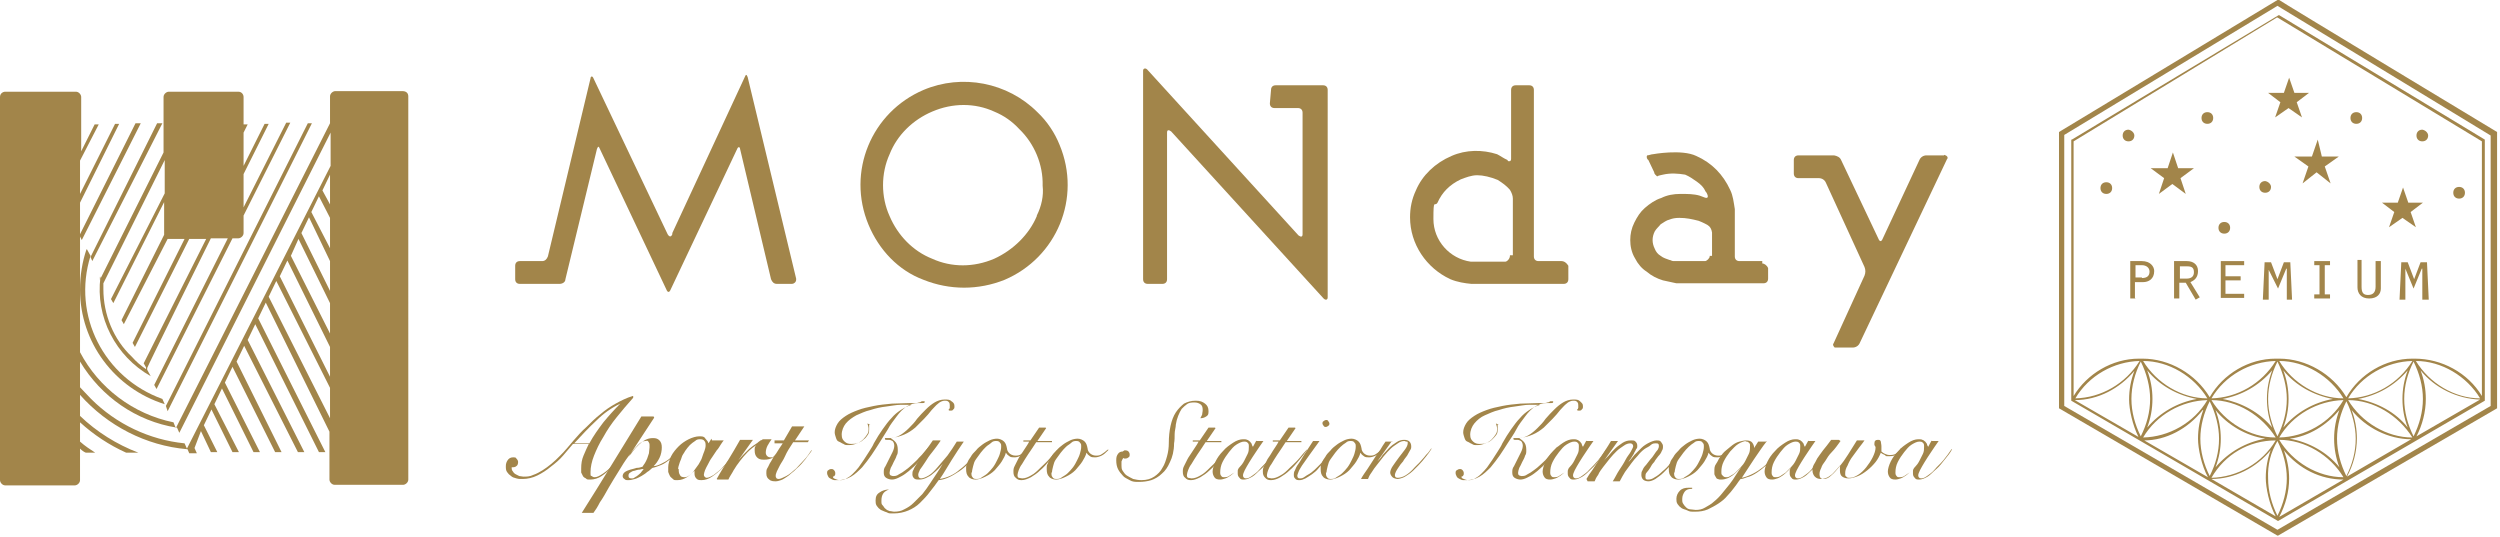 <?xml version="1.0" encoding="UTF-8"?>
<svg xmlns="http://www.w3.org/2000/svg" version="1.1" viewBox="0 0 428 92">
  <defs>
    <style>
      .cls-1 {
        isolation: isolate;
      }

      .cls-2 {
        fill-rule: evenodd;
      }

      .cls-2, .cls-3 {
        fill: #a2854a;
      }
    </style>
  </defs>
  <!-- Generator: Adobe Illustrator 28.7.1, SVG Export Plug-In . SVG Version: 1.2.0 Build 142)  -->
  <g>
    <g id="_レイヤー_1" data-name="レイヤー_1">
      <g id="_レイヤー_2">
        <g>
          <g>
            <path class="cls-2" d="M115.1,40.1c-.2.5-.5.5-.8,0l-12.7-26.7c-.2-.5-.5-.3-.5,0l-7.3,30.5c-.2.5-.5.8-1,.8h-3.8c-.5,0-.8.3-.8.8h0v2.3c0,.5.3.8.8.8h6.8c.5,0,1-.3,1-.8l5.4-22.3c.2-.5.3-.5.5,0l11.4,24.1c.2.5.5.5.7,0l11.4-24.1c.2-.5.5-.3.5,0l5.3,22.3c.2.5.5.8,1,.8h2.6c.3,0,.7-.3.7-.7h0v-.2l-8.3-34.5c-.2-.5-.3-.5-.5,0l-12.4,26.7v.2Z"/>
            <path class="cls-2" d="M217.4,17.7c0,.5.3.8.8.8h4c.5,0,.8.3.8.8h0v20.8c0,.5-.3.5-.7.2l-25.9-28.4c-.3-.3-.7-.2-.7.2v35.7c0,.5.3.8.8.8h2.5c.5,0,.8-.3.8-.8v-25.1c0-.5.3-.5.7-.2l26.1,28.6c.3.3.7.3.7-.2V15.4c0-.5-.3-.8-.8-.8h-8.1c-.5,0-.8.3-.8.8l-.2,2.3h0Z"/>
            <g>
              <path class="cls-2" d="M177.6,19.2h0c-5.1-5.1-12.9-6.6-19.5-3.8-8.9,3.8-13.2,14-9.4,23.1,1.8,4.3,5.1,7.8,9.4,9.4,4.5,1.8,9.4,1.8,13.9,0,8.9-3.8,13.2-14,9.4-23.1-.8-2-2.1-4-3.8-5.6h0ZM177.5,37h0c-1.3,3.1-4,5.8-7.3,7.3-3.5,1.5-7.3,1.5-10.6,0-3.3-1.3-5.9-4-7.3-7.3-1.5-3.3-1.5-7.3,0-10.6,1.3-3.3,4-5.9,7.3-7.3,3.5-1.5,7.3-1.5,10.6,0,1.7.7,3.1,1.7,4.3,3,2.6,2.5,4.1,6.1,4,9.7.2,1.7-.2,3.5-1,5.1h0Z"/>
              <path class="cls-2" d="M267.4,44.7h-4c-.5,0-.8-.3-.8-.8h0V15.4h0c0-.5-.3-.8-.8-.8h-2.3c-.5,0-.8.3-.8.8v11.7c0,.2,0,.5-.3.5h0c-.2,0-.3,0-.3-.2-.7-.3-1.2-.7-1.8-1-2.5-.8-5.3-.8-7.8.3-2.8,1.2-5,3.3-6.1,5.9-.7,1.5-1,3-1,4.6,0,4.6,2.8,8.7,6.9,10.6,1.2.5,2.5.7,3.6.8h15.8c.5,0,.8-.3.8-.8h0v-2.3c-.3-.5-.7-.8-1.2-.8h0ZM258.5,43.8h0c0,.5-.5,1-.8,1h-5.9c-3.6-.5-6.4-3.6-6.4-7.3s.2-2,.7-2.8c.8-1.8,2.1-3.1,4-4,.8-.3,1.8-.7,2.8-.7s2.3.3,3.5.8c.8.5,1.5,1,2.1,1.7.3.5.5,1,.5,1.5v9.7h-.5Z"/>
              <path class="cls-2" d="M301.6,44.7h-3.8c-.5,0-.8-.3-.8-.8h0v-6.4h0v-1.7c-.2-1.2-.3-2.3-.8-3.3-1.2-2.6-3.1-4.6-5.8-5.8-2.5-1.2-7.4-.3-7.4-.3-.3,0-.7.2-1,.2-.2.3,0,.7.2.8l1,2.1c0,.3.3.5.5.7.3-.2.7-.2,1-.3,1.3-.3,2.6-.2,3.8,0,.7.3,1.3.7,2,1.2s1.2,1,1.5,1.7c.2.2.2.3.3.5.2.5,0,.7-.5.5l-.8-.3c-1-.3-2.1-.3-3.3-.3s-2.3.2-3.3.7c-1,.3-2,1-2.8,1.7s-1.3,1.5-1.8,2.5-.7,2-.7,3,.2,2.1.8,3.1c.5,1,1.2,1.8,2,2.3.8.7,1.8,1.2,2.8,1.5.8.2,1.5.3,2.3.5h14.9c.5,0,.8-.3.8-.8v-1.8c-.2-.5-.7-.8-1-.8v-.4ZM292.7,43.9h0c0,.3-.5.8-.8.8h-5.4c-.3,0-.5-.2-.7-.2-.5-.2-1-.3-1.5-.7-.5-.3-.8-.7-1-1.2-.5-1-.5-2,0-3,.3-.5.7-.8,1-1.2.5-.3,1-.7,1.5-.8.5-.2,1-.3,1.7-.3,1.2,0,2.1.2,3.3.5.8.3,1.5.7,1.5.7.5.3.7.7.8,1.3v4h-.4Z"/>
            </g>
            <path class="cls-2" d="M329.8,26.6c-.5,0-1,.3-1.2.8l-6.3,13.5c-.2.5-.5.5-.7,0l-6.4-13.5c-.2-.5-.7-.7-1.2-.8h-6.1c-.5,0-.8.3-.8.8h0v2.3c0,.5.3.8.8.8h3.5c.5,0,1,.3,1.2.8l6.6,14.4c.2.5.2,1,0,1.5l-5.3,11.6c-.2.2,0,.5.2.7h3.1c.5,0,1-.3,1.2-.8l14.9-31.4c.2-.2.2-.5-.2-.7h0c-.2,0-.2-.2-.3,0h-3Z"/>
          </g>
          <g>
            <path class="cls-2" d="M69.1,15.6h-11.7c-.4,0-.9.4-.9.9v4.6l-26.4,52.2h0c0,0-.4-1-.4-1-6.9-1.4-12.8-5.9-16-12v-25.6l6.7-13.5h-.7l-6,12v-5.7l3.2-6.2h-.7l-2.3,4.6v-9.3c0-.4-.4-.9-.9-.9H.9c-.4,0-.9.3-.9.9v65.6c0,.4.4.9.9.9h11.9c.4,0,.9-.4.9-.9v-5.4c.3.3.7.6,1,.7h1.6c-.9-.6-1.7-1.1-2.6-1.9v-3.3c2.3,2.1,5,3.9,7.9,5.2h2.1c-3.7-1.4-7.2-3.6-10-6.3v-3.6c4.7,5.3,11.3,8.7,18.3,9.3h.1c0,0,.3.7.3.7h1.3l-.4-.9h0c0,0,1.1-2.9,1.1-2.9h0c0,0,1.7,3.6,1.7,3.6h1.1l-2.3-4.6h0c0,0,1.3-2.7,1.3-2.7h0c0,0,3.6,7.3,3.6,7.3h1.1l-4.2-8.2h0c0,0,1.3-2.7,1.3-2.7h0c0,0,5.4,10.9,5.4,10.9h1.1l-6-11.9h0c0,0,1.3-2.7,1.3-2.7h0c0,0,7.3,14.6,7.3,14.6h1.1l-7.7-15.5h0c0,0,1.3-2.7,1.3-2.7h0c0,0,9.2,18.2,9.2,18.2h1.1l-9.7-19.2h0c0,0,1.3-2.7,1.3-2.7h0c0,0,10.9,21.9,10.9,21.9h1.1l-11.5-22.9h0c0,0,1.3-2.7,1.3-2.7h0c0,0,10.9,22.1,10.9,22.1v8.2c0,.4.4.9.9.9h11.7c.4,0,.9-.4.9-.9V16.5c0-.6-.4-.9-1-.9h.2ZM32,76.8h0c0,0-.4-.9-.4-.9-6-.6-11.7-3.3-16-7.6-.7-.7-1.3-1.4-1.9-2v-4.4c3.6,6,9.6,10.2,16.5,11.3h.1c0,0,.4.9.4.9l25.9-51.4v5.7s-24.6,48.4-24.6,48.4ZM56.5,37.3v5.2l-3.2-6.2h0c0,0,1.3-2.7,1.3-2.7h0c0,0,1.9,3.7,1.9,3.7ZM56.5,51.9v5.2l-6.7-13.3h0c0,0,1.3-2.9,1.3-2.9h0c0,0,5.4,11,5.4,11ZM56.5,44.6v5.2l-4.9-9.9h0c0,0,1.3-2.7,1.3-2.7h0c0,0,3.6,7.5,3.6,7.5h0ZM56.5,59.3v5.2l-8.6-17.2h0c0,0,1.3-2.7,1.3-2.7h0c0,0,7.3,14.8,7.3,14.8h0ZM56.5,71.6l-10.5-20.8h0c0,0,1.3-2.7,1.3-2.7h0c0,0,9.2,18.3,9.2,18.3v5.2ZM56.5,35l-1.3-2.4h0c0,0,1.3-2.7,1.3-2.7v5.2h0Z"/>
            <path class="cls-2" d="M15.3,43.7h.1c0,0-.1,0-.1,0,0,0,0,0,0,0Z"/>
            <path class="cls-2" d="M14.8,42.7c-.7,2.1-1.1,4.4-1.1,6.9,0,9,5.9,16.9,14.5,19.6l-.4-.9c-10-3.6-15.5-14.3-12.3-24.5h0l-.6-1.1h-.1Z"/>
            <polygon class="cls-2" points="15.3 43.8 15.5 44 15.8 44.7 27.8 21.1 26.9 21.1 15.5 44 15.3 43.8"/>
            <polygon class="cls-2" points="14 41.1 24.1 21.1 23.2 21.1 13.6 40.3 14 41.1"/>
            <polygon class="cls-2" points="28.7 70.4 53.4 21.1 52.7 21.1 28.4 69.5 28.7 70.4"/>
            <path class="cls-2" d="M17.2,47.4c-.9,6.9,2.6,13.6,8.6,17l-.6-1.1v-.3c-.1,0,10.9-22.2,10.9-22.2h2.9l-12.6,25.1.4.7,13-25.8h1c.4,0,.9-.4.9-.9v-3l8-15.9h-.7l-7.3,14.5v-5.7l4.3-8.6h-.7l-3.6,7.2v-5.7l.7-1.4h-.7v-4.7c0-.4-.3-.9-.9-.9h-11.9c-.4,0-.9.4-.9.9v9.5l-10.9,21.8v-.5ZM28.2,27.4v5.7l-9.2,18.1.4.7,8.7-17.3v5.6l-7.3,14.6.4.7,7.5-14.6h2.9l-8.9,17.8.4.7,9.3-18.5h2.9l-10.7,21.3.4.7v.3c-.9-.6-1.7-1.3-2.4-2.1-3.2-3-4.9-7.3-4.9-11.6v-1h0c0,0,10.5-21.1,10.5-21.1Z"/>
          </g>
          <g>
            <path class="cls-3" d="M372.7,28.8h2.9l-2.3,1.7.9,2.7h0l-2.3-1.7-2.3,1.7h0l.9-2.7-2.3-1.7h2.9l.9-2.7h0l.9,2.7h-.2Z"/>
            <path class="cls-3" d="M397.4,26.8h3l-2.4,1.7,1,2.9h0l-2.4-1.9-2.4,1.9h0l1-2.9-2.4-1.7h3l1-2.9h0l.7,2.9h-.1Z"/>
            <path class="cls-3" d="M392.6,15.9h2.7l-2.1,1.6.9,2.6h0l-2.3-1.6-2.3,1.6h0l.9-2.6-2.1-1.6h2.7l.9-2.6h0l.9,2.6h-.2Z"/>
            <path class="cls-3" d="M412.1,34.7h2.7l-2.1,1.6.9,2.6h0l-2.3-1.6-2.3,1.6h0l.9-2.6-2.1-1.6h2.7l.9-2.6h0l.9,2.6h-.2Z"/>
            <path class="cls-3" d="M389.9,91.7l-37.4-21.8V22.6L389.9,0h.3c0,.1,37.3,22.6,37.3,22.6v47.3l-37.5,21.8h0ZM353.4,69.5l36.5,21.2,36.5-21.2V23.2L389.9,1l-36.5,22.1v46.4Z"/>
            <path class="cls-3" d="M390.1,2.6h0l-35.4,21.3h-.1v44.7l35.4,20.6,35.4-20.6V23.9l-35.2-21.3h0ZM389.9,3l35,21.2v43.6c-2.4-4-6.9-6.4-11.5-6.4h-.4c-4.6,0-9,2.6-11.3,6.6h0c-2.4-4-6.9-6.6-11.5-6.6h-.6c-4.6,0-9,2.6-11.3,6.6h0c-2.4-4-6.9-6.6-11.5-6.6h-.6c-4.6,0-8.9,2.6-11.2,6.4V24.2l34.8-21.2h.1ZM413,74.9c-4.4,0-8.7-2.6-11-6.4,4.4,0,8.6,2.6,11,6.4ZM403.7,68.3c3.3-.6,6.3-2.3,8.5-4.9-.6,1.6-.9,3.2-.9,4.9s.3,3.3.9,4.9c-2-2.6-5.2-4.3-8.5-4.9ZM411.6,68.3c0-2.3.6-4.4,1.6-6.4,1,2,1.6,4.2,1.6,6.4s-.6,4.4-1.6,6.4c-1-2-1.6-4.2-1.6-6.4ZM402,68.2c2.3-3.9,6.6-6.3,11-6.4-2.4,3.9-6.6,6.3-11,6.4ZM403.3,75.1c0,2.3-.6,4.4-1.6,6.4-1-2-1.6-4.2-1.6-6.4s.6-4.4,1.6-6.4c1,2,1.6,4.3,1.6,6.4ZM389.6,74.9c-4.4,0-8.7-2.6-11-6.4,4.4,0,8.6,2.6,11,6.4ZM380.5,68.3c3.3-.6,6.3-2.3,8.5-4.9-.6,1.6-.9,3.2-.9,4.9s.3,3.3.9,4.9c-2.1-2.6-5.3-4.3-8.5-4.9ZM387.8,75.1c-3.3.6-6.3,2.3-8.5,4.9.6-1.6.9-3.2.9-4.9s-.3-3.3-.9-4.9c2.1,2.6,5.2,4.4,8.5,4.9ZM389.6,75.4c-2.3,3.9-6.6,6.3-11,6.4,2.3-4,6.4-6.4,11-6.4ZM389.9,75.5c1,2,1.6,4.2,1.6,6.4s-.6,4.4-1.6,6.4c-1-2-1.6-4.2-1.6-6.4-.1-2.3.4-4.4,1.6-6.4ZM401.2,68.5c-2.3,3.9-6.6,6.3-11,6.4,2.3-3.9,6.6-6.3,11-6.4ZM390.9,73.2c.6-1.6.9-3.2.9-4.9s-.3-3.3-.9-4.9c2.1,2.6,5.2,4.3,8.5,4.9-3.3.6-6.3,2.3-8.5,4.9ZM400.5,70.2c-.6,1.6-.9,3.2-.9,4.9s.3,3.3.9,4.9c-2.1-2.6-5.2-4.3-8.5-4.9,3.3-.4,6.3-2.3,8.5-4.9ZM401.2,81.7c-4.4,0-8.7-2.6-11-6.4,4.4,0,8.7,2.6,11,6.4ZM390.2,61.8c4.4,0,8.7,2.6,11,6.4-4.4,0-8.7-2.6-11-6.4ZM391.5,68.3c0,2.3-.6,4.4-1.6,6.4-1-2-1.6-4.2-1.6-6.4s.6-4.4,1.6-6.4c1,2,1.6,4.3,1.6,6.4ZM378.6,68.2c2.3-3.9,6.6-6.3,11-6.4-2.4,3.9-6.6,6.3-11,6.4ZM379.9,75.1c0,2.3-.6,4.4-1.6,6.4-1-2-1.6-4.2-1.6-6.4s.6-4.4,1.6-6.4c1,2,1.6,4.3,1.6,6.4ZM377.9,68.5c-2.3,3.9-6.6,6.3-11,6.4,2.3-3.9,6.6-6.3,11-6.4ZM367.6,73.2c.6-1.6.9-3.2.9-4.9s-.3-3.3-.9-4.9c2.1,2.6,5.2,4.3,8.5,4.9-3.3.6-6.3,2.3-8.5,4.9ZM366.9,61.8c4.4,0,8.7,2.6,11,6.4-4.4,0-8.7-2.6-11-6.4ZM368.1,68.3c0,2.3-.6,4.4-1.6,6.4-1-2-1.6-4.2-1.6-6.4s.6-4.4,1.6-6.4c1,2,1.6,4.3,1.6,6.4ZM365.4,63.5c-.6,1.6-.9,3.2-.9,4.9s.6,4.4,1.6,6.4l-10.9-6.3c4,0,7.7-2,10.2-5h0ZM355.3,68.2c2.3-3.9,6.6-6.3,11-6.4-2.4,3.9-6.6,6.3-11,6.4ZM377.2,70.2c-.6,1.6-.9,3.2-.9,4.9s.6,4.6,1.7,6.6l-10.9-6.3c3.7,0,7.5-2,10-5.2h0ZM388.8,76.9c-.6,1.6-.9,3.2-.9,4.9s.6,4.6,1.7,6.6l-11-6.4c3.9,0,7.7-1.9,10.2-5h0ZM391.9,82c0-1.7-.3-3.3-.9-4.9,2.6,3.2,6.3,5,10.2,5l-11,6.4c1.1-2.1,1.7-4.3,1.7-6.6h0ZM403.5,75.1c0-1.7-.3-3.3-.9-4.9,2.4,3,6.3,5,10.2,5l-11,6.4c1.1-2,1.7-4.3,1.7-6.6h0ZM415.3,68.3c0-1.7-.3-3.3-.9-4.9,2.4,3,6.3,4.9,10.2,5l-10.9,6.3c1-1.9,1.6-4.2,1.6-6.4h0ZM413.6,61.8c4.4,0,8.7,2.6,11,6.4-4.4,0-8.7-2.6-11-6.4Z"/>
            <path class="cls-3" d="M361.6,32.2c0,.6-.4,1-1,1s-1-.4-1-1,.4-1,1-1,1,.4,1,1Z"/>
            <path class="cls-3" d="M378.9,20.2c0,.6-.4,1-1,1s-1-.4-1-1,.4-1,1-1,1,.4,1,1Z"/>
            <path class="cls-3" d="M381.8,39c0,.6-.4,1-1,1s-1-.4-1-1,.4-1,1-1,1,.4,1,1Z"/>
            <path class="cls-3" d="M422,33c0,.6-.4,1-1,1s-1-.4-1-1,.4-1,1-1,1,.4,1,1Z"/>
            <path class="cls-3" d="M365.4,23.2c0,.6-.4,1-1,1s-1-.4-1-1,.4-1,1-1c.6.1,1,.6,1,1Z"/>
            <path class="cls-3" d="M388.8,32c0,.6-.4,1-1,1s-1-.4-1-1,.4-1,1-1c.6.1,1,.6,1,1Z"/>
            <path class="cls-3" d="M415.7,23.2c0,.6-.4,1-1,1s-1-.4-1-1,.4-1,1-1c.6.1,1,.6,1,1Z"/>
            <path class="cls-3" d="M404.4,20.2c0,.6-.4,1-1,1s-1-.4-1-1,.4-1,1-1,1,.4,1,1Z"/>
            <g>
              <path class="cls-3" d="M365.6,51.1h-.9v-6.4h2c1.4,0,2.1.9,2.1,1.7,0,1.4-1,1.9-1.9,1.9h-1.4v2.9h0ZM366.7,47.6c.9,0,1.3-.4,1.3-1.1s-.6-1.1-1.3-1.1h-1.1v2.1h1.1Z"/>
              <path class="cls-3" d="M372.3,44.7h2.1c1.1,0,1.9.6,1.9,1.7s-.6,1.6-1.3,1.9l1.6,2.6-.7.4-1.7-2.9h-1.1v2.7h-.9v-6.4h.1ZM374.3,47.7c.9,0,1.3-.4,1.3-1.1s-.3-1-1.1-1h-1.3v2.1h1.1Z"/>
              <path class="cls-3" d="M380.2,44.7h4v.7h-3.2v1.9h2.6v.7h-2.6v2.3h3.2v.7h-4v-6.3Z"/>
              <path class="cls-3" d="M388.4,46h0v5.3h-1l.3-6.4h1.1l1.1,2.9,1.1-2.9h1.1l.3,6.4h-.9v-5.3h-.1l-1.4,3.4-1.7-3.4h.1Z"/>
              <path class="cls-3" d="M396.2,50.4h.9v-5h-.9v-.7h2.7v.7h-.9v5h.9v.7h-2.7v-.7Z"/>
              <path class="cls-3" d="M404.3,44.7v4.4c0,1,.3,1.4,1.1,1.4s1.3-.4,1.3-1.4v-4.4h.9v4.7c0,.9-.6,1.7-2,1.7s-2-.9-2-1.9v-4.7h.7v.2Z"/>
              <path class="cls-3" d="M411.8,46h0v5.3h-1l.3-6.4h1.1l1.1,2.9,1.1-2.9h1.1l.3,6.4h-1.1v-5.3h-.1l-1.4,3.4-1.4-3.4Z"/>
            </g>
          </g>
          <g class="cls-1">
            <g class="cls-1">
              <path class="cls-3" d="M108.4,68.1c-1,1.1-1.9,2.2-2.8,3.3s-1.7,2.3-2.3,3.4c-.7,1.1-1.2,2.2-1.6,3.2s-.6,2-.6,2.8,0,.6.2.7c.1.1.3.2.5.2.4,0,.8-.2,1.4-.6.6-.4,1.2-.9,1.8-1.6.2-.2.4-.4.6-.7.2-.2.4-.5.6-.7s.4-.5.6-.7c.2-.2.3-.4.4-.5h.2c-.3.5-.6.9-1,1.4-.4.5-.9,1-1.5,1.6-.6.6-1.3,1.2-1.9,1.6s-1.3.6-1.9.6-.6,0-.8-.2c-.2-.1-.4-.2-.5-.4-.1-.2-.2-.4-.3-.6,0-.2,0-.4,0-.7,0-.8.1-1.5.4-2.2s.6-1.4.9-2h-2.7c-.5.6-1.1,1.3-1.7,2-.6.7-1.3,1.3-2.1,1.9-.7.6-1.5,1.1-2.3,1.5-.8.4-1.7.6-2.5.6s-.7,0-1.1-.1-.7-.2-.9-.4c-.3-.2-.5-.4-.7-.7-.2-.3-.2-.6-.2-1s.1-.7.3-1,.5-.5.9-.5.5,0,.6.2c.2.2.3.4.3.6,0,.3-.1.6-.3.7-.2.2-.5.2-.8.2,0,.3,0,.5.2.7.1.2.3.4.5.5s.4.2.6.3c.2,0,.5.1.7.1.6,0,1.1,0,1.7-.3.6-.2,1.1-.5,1.6-.8.5-.3,1-.7,1.5-1.1.5-.4,1-.9,1.4-1.3s.9-.9,1.3-1.4c.4-.5.8-.9,1.1-1.3.7-.8,1.4-1.6,2.2-2.3.8-.8,1.5-1.5,2.4-2.2.8-.7,1.7-1.3,2.6-1.8s1.9-1,2.9-1.3h.1ZM100.9,75.9c.7-1.3,1.5-2.4,2.4-3.6.9-1.1,1.9-2.2,2.9-3.2h0c-1.5.7-2.9,1.7-4.1,2.9-1.3,1.2-2.5,2.5-3.8,3.9h2.6Z"/>
              <path class="cls-3" d="M112,71.5l-4.4,6.7h0c.3-.3.5-.6.8-1,.3-.4.6-.7,1-1.1.3-.3.7-.6,1.1-.8.4-.2.8-.3,1.3-.3s.8.1,1.1.4c.3.3.4.7.4,1.2s-.1,1.2-.4,1.8c-.3.6-.6,1-1,1.4h0c.4,0,.9-.2,1.3-.4.4-.2.8-.4,1.2-.7.4-.3.7-.6,1.1-.9.3-.3.6-.6.9-1h.1c-.2.4-.5.8-.9,1.1-.3.3-.7.6-1.1.9-.4.3-.8.6-1.3.8s-1,.4-1.5.5c-.3.2-.5.5-.9.7-.3.3-.7.5-1,.7-.4.2-.7.4-1.1.5-.4.1-.7.2-1.1.2s-.5,0-.7-.2c-.2-.1-.3-.3-.3-.5s.1-.5.4-.7.6-.3.9-.4c.4-.1.8-.2,1.1-.3.4,0,.7-.1,1-.2.1-.2.2-.3.4-.6.1-.2.3-.5.4-.8.1-.3.2-.6.3-.9,0-.3.1-.7.1-1s0-.3,0-.4,0-.3-.1-.4c0-.1-.1-.2-.2-.3s-.2,0-.4,0c-.4,0-.8.2-1.3.7-.5.5-1,1.1-1.6,1.9-.6.8-1.1,1.6-1.7,2.6-.6,1-1.2,1.9-1.7,2.8-.5.9-1,1.8-1.5,2.5-.4.8-.8,1.4-1.1,1.8h-2c1.7-2.7,3.4-5.4,5.1-8.2,1.7-2.8,3.4-5.5,5.1-8.3h2.1ZM107.6,81.5c0,.3.2.4.5.4s.4,0,.6-.2c.2-.1.4-.2.6-.4s.4-.3.5-.5c.2-.2.3-.4.4-.5-.2,0-.4,0-.7.1-.3,0-.6.1-.9.2-.3,0-.5.2-.7.3-.2.1-.3.3-.3.5Z"/>
              <path class="cls-3" d="M121.9,75.4h2c-.1.1-.3.4-.5.7s-.4.7-.7,1c-.3.4-.5.8-.8,1.2-.3.4-.5.8-.7,1.2-.2.4-.4.7-.5,1-.1.3-.2.6-.2.8s.2.5.5.5.7-.2,1.2-.5c.5-.4,1.1-.8,1.6-1.4.2-.2.5-.5.7-.8.2-.3.5-.6.7-.8s.4-.5.6-.8.3-.4.5-.6h.1c-.3.5-.7,1-1.1,1.5s-.9,1.1-1.6,1.7c-.6.6-1.2,1.1-1.8,1.5-.6.4-1.2.6-1.8.6s-.7-.1-.9-.3c-.2-.2-.3-.5-.3-.8s0-.2,0-.3c0,0,0-.2,0-.2h0c-.4.4-.8.8-1.3,1.1-.5.3-1,.5-1.6.5s-.6,0-.8-.2-.4-.3-.5-.5c-.1-.2-.2-.4-.3-.7,0-.2,0-.5,0-.8,0-.6.2-1.2.5-1.9.3-.6.8-1.2,1.3-1.7.5-.5,1.1-.9,1.7-1.2s1.3-.5,1.8-.5.8,0,1,.3.5.5.6.9l.5-.8ZM116.2,80.3c0,.4,0,.7.2,1,.1.3.4.4.8.4.3,0,.5-.1.8-.3s.6-.5.8-.8.5-.7.8-1.1c.2-.4.5-.8.6-1.2s.3-.8.4-1.1c.1-.3.2-.6.2-.9,0-.3,0-.6-.2-.8-.1-.2-.4-.3-.7-.3s-.6,0-.9.3c-.3.2-.6.4-.9.7s-.5.6-.8,1c-.2.4-.5.7-.6,1.1s-.3.7-.4,1.1c-.1.3-.2.6-.2.9Z"/>
              <path class="cls-3" d="M122.7,82c.6-1.1,1.3-2.2,2-3.3.7-1.1,1.3-2.2,2-3.4h2.2c0,0-2.5,3.5-2.5,3.5h0c.5-.6.9-1,1.3-1.4.4-.4.7-.7,1-.9.3-.2.5-.4.7-.5.2-.1.3-.2.4-.3.1-.1.3-.2.4-.3.1,0,.3-.1.4-.2.2,0,.4,0,.6,0,.2,0,.5,0,.9,0-.2.3-.5.7-.7,1.1-.2.4-.3.8-.3,1.2s.3.8.8.8.4,0,.5-.1.3-.2.5-.3.3-.2.4-.4c.1-.1.3-.3.4-.4h0c-.4.5-.8.9-1.3,1.2-.5.3-1,.4-1.6.4s-.9-.1-1.2-.4c-.3-.3-.4-.7-.4-1.2s0-.6.3-.9h0c-.5.3-1,.7-1.5,1.2s-.9,1-1.3,1.5-.8,1.1-1.1,1.6c-.3.6-.7,1.1-.9,1.6h-1.9Z"/>
              <path class="cls-3" d="M132.6,75.7v-.3h1.6l1.4-2.4h2.1c0,0-1.6,2.4-1.6,2.4h2.4l-.2.3h-2.5c-.6.9-1.1,1.7-1.4,2.4s-.7,1.2-.9,1.6c-.2.4-.4.8-.5,1-.1.3-.2.5-.2.7s0,.3.1.4c0,.1.2.2.4.2.3,0,.7-.2,1.3-.5s1.1-.8,1.7-1.3c.4-.4.8-.9,1.3-1.4.5-.5.9-1.1,1.3-1.7h.1c-.3.5-.7.9-1.1,1.5-.4.5-.9,1.1-1.5,1.6-.3.3-.6.6-.9.8-.3.3-.6.5-.9.7-.3.2-.6.4-.9.5-.3.1-.6.2-.9.2s-.8,0-1.1-.3c-.3-.2-.5-.5-.5-1s0-.7.2-1,.3-.7.6-1.1c.2-.4.5-.9.9-1.4.3-.5.7-1.1,1.1-1.7h-1.4Z"/>
            </g>
            <g class="cls-1">
              <path class="cls-3" d="M148.5,72.5c.1.3.2.6.2.9s0,.6-.2.9c-.2.3-.4.6-.7.9-.3.3-.6.5-1.1.7-.4.2-.9.3-1.4.3s-.6,0-.9-.2c-.3-.1-.5-.3-.8-.4s-.4-.4-.5-.7-.2-.6-.2-.9c0-.5.2-1,.5-1.5.3-.5.8-.9,1.4-1.3.6-.4,1.3-.7,2.1-1,.8-.3,1.7-.5,2.7-.7,1-.2,2-.3,3.1-.4,1.1,0,2.2-.1,3.3-.1s.4,0,.7,0c.2,0,.4,0,.6-.1.2,0,.4-.1.5-.2.1,0,.2,0,.3,0s.1,0,.2,0c0,0,0,0,0,.1,0,.1,0,.2-.3.2-.2,0-.4,0-.7,0-.8,0-1.5.2-2.1.6-.6.4-1.2,1-1.7,1.7-.5.7-1.1,1.4-1.5,2.2-.5.8-1,1.6-1.5,2.4-.4.6-.8,1.3-1.3,2s-1,1.4-1.6,2.1c-.6.6-1.2,1.2-1.9,1.6-.7.4-1.4.6-2.2.6s-.4,0-.6,0c-.2,0-.4-.1-.6-.2s-.4-.2-.5-.4c-.1-.2-.2-.4-.2-.6s0-.4.2-.5c.1-.1.3-.2.5-.2s.3,0,.5.2c.1.1.2.3.2.5s0,.3-.1.4c0,.1-.2.2-.3.2,0,.2.1.3.4.4.2.1.5.2.8.2s.8,0,1.1-.3c.4-.2.7-.4,1.1-.8.3-.3.7-.7,1-1.1.3-.4.6-.9.9-1.3.3-.5.6-.9.9-1.4.3-.5.6-.9.8-1.4.5-.9,1-1.7,1.5-2.4.5-.7,1-1.4,1.5-1.9.5-.6,1-1,1.6-1.4.6-.4,1.2-.7,1.9-.9h0c-.5,0-1.2,0-1.9,0-.8,0-1.6.2-2.5.3-.9.1-1.8.3-2.7.6-.9.2-1.7.6-2.4.9-.7.4-1.3.8-1.8,1.4-.4.5-.7,1.2-.7,1.9s.2.9.5,1.2c.3.3.7.4,1.1.4s.8,0,1.2-.2c.4-.1.7-.3,1-.6.3-.2.5-.5.7-.8.2-.3.2-.6.2-.9s0-.3,0-.4,0-.3,0-.4h.2ZM159,77c-.2.3-.4.6-.7.9-.3.4-.6.7-1,1.1-.4.4-.7.8-1.1,1.1-.4.4-.8.7-1.2,1-.4.3-.8.5-1.2.7-.4.2-.8.3-1.1.3s-.7-.1-1-.3c-.3-.2-.4-.5-.4-.9s0-.7.3-1.1c.2-.4.4-.8.6-1.2.2-.4.4-.8.6-1.2.2-.4.3-.8.3-1.1s-.1-.6-.3-.8c-.2-.1-.4-.2-.6-.2s-.1,0-.2,0c0,0-.1,0-.2,0-.2,0-.3,0-.3-.2s0-.1,0-.1c0,0,0,0,.1,0,.1,0,.2,0,.4,0,.1,0,.3,0,.4,0,.6,0,1.2-.2,1.7-.5.5-.3,1-.7,1.5-1.2.5-.5,1-1,1.4-1.6.5-.6,1-1.1,1.5-1.6.5-.5,1-.9,1.5-1.2.5-.3,1.1-.5,1.7-.5s.9,0,1.2.3c.3.2.5.4.5.8s0,.4-.2.6c-.1.2-.3.2-.5.2s-.3,0-.3-.2c.1,0,.2-.2.2-.3,0-.1,0-.2,0-.4,0-.2,0-.4-.2-.6s-.4-.2-.7-.2-.8.2-1.1.5c-.4.3-.7.7-1.1,1.1-.4.5-.8,1-1.3,1.5-.5.5-1,1-1.5,1.5-.6.5-1.2.9-1.9,1.2-.7.3-1.4.5-2.3.6h0c.4.3.7.5.9.8.2.3.3.7.3,1.2s0,.7-.2,1c-.1.4-.3.7-.5,1.1-.2.4-.3.7-.5,1-.1.3-.2.6-.2.8s0,.4.2.5c.1,0,.2.1.4.1.3,0,.6,0,1-.3.4-.2.7-.4,1.1-.7.4-.3.8-.6,1.2-1s.8-.7,1.1-1.1c.4-.4.7-.7,1-1.1.3-.3.5-.6.7-.8h.1Z"/>
              <path class="cls-3" d="M161,75.5c-.5.7-.9,1.3-1.4,1.9-.5.6-.9,1.2-1.2,1.7s-.7,1-.9,1.3c-.2.4-.3.7-.3.9,0,.4.2.6.5.6s.8-.2,1.3-.5,1-.8,1.5-1.4c.5-.6,1.1-1.3,1.7-2,.6-.8,1.1-1.6,1.6-2.4h1.2c-.7,1-1.4,2.1-2.1,3.2s-1.3,2.2-2,3.2c1.2-.2,2.4-.7,3.4-1.6,1.1-.8,2.1-1.9,2.9-3.1h.1c-.9,1.5-1.9,2.6-3.1,3.4-1.2.8-2.3,1.4-3.5,1.5-.5.7-1,1.4-1.5,2-.5.7-1.1,1.3-1.7,1.9-.6.6-1.3,1-2,1.3-.7.3-1.6.5-2.5.5s-.8,0-1.2-.2c-.4-.1-.7-.3-1-.4-.3-.2-.5-.4-.7-.7-.2-.3-.2-.6-.2-.9,0-.7.2-1.1.7-1.4.4-.3,1-.5,1.6-.5h0c-.5.2-.8.4-1,.7s-.3.7-.3,1.2,0,.6.2.8.3.5.5.6c.2.2.4.3.7.4.3,0,.5.1.8.1.6,0,1.2-.1,1.7-.4.6-.3,1.1-.6,1.6-1.1.5-.5,1-1,1.5-1.5.5-.6.9-1.2,1.3-1.8s.8-1.2,1.2-1.8.7-1.1,1-1.6h0c-.2.2-.4.5-.7.8-.3.3-.6.6-1,.9-.3.3-.7.5-1.1.7-.4.2-.8.3-1.2.3s-.7,0-.9-.2c-.2-.2-.3-.4-.3-.7s0-.5.2-.8c.1-.3.3-.6.6-1.1s.7-1,1.1-1.6c.4-.6,1-1.4,1.6-2.3h1.3Z"/>
              <path class="cls-3" d="M175.8,77.2c-.3.3-.6.6-1,.8-.4.2-.8.3-1.1.3s-.7,0-.9-.2c-.3-.2-.4-.3-.6-.6h0c-.1.5-.4,1-.7,1.5-.3.5-.8,1-1.2,1.5-.5.5-1,.8-1.6,1.1-.6.3-1.2.5-1.7.5s-1-.2-1.2-.5c-.3-.3-.4-.7-.4-1.3s0-.6.2-1c.1-.4.3-.7.6-1.1.2-.4.5-.7.9-1.1.3-.4.7-.7,1.1-1,.4-.3.8-.5,1.2-.7s.9-.3,1.3-.3.9.2,1.2.5c.3.3.4.7.5,1.2,0,.3.2.6.4.8s.6.4,1,.4.7,0,1.1-.3c.3-.2.6-.4.9-.7h.2ZM166.3,80.9c0,.3,0,.6.2.8.1.2.3.3.6.3s.7,0,1-.3c.3-.2.7-.4,1-.7.3-.3.6-.6.9-1,.3-.4.5-.8.7-1.2.2-.4.4-.8.5-1.2.1-.4.2-.7.2-1.1s0-.5-.2-.7c-.1-.2-.3-.3-.6-.3s-.6,0-.9.3-.6.4-.9.7c-.3.3-.6.6-.9,1-.3.4-.5.7-.8,1.1s-.4.8-.5,1.2-.2.8-.2,1.1Z"/>
              <path class="cls-3" d="M179.1,73.3l-1.5,2.2h2.5v.2h-2.7c-.5.8-1,1.5-1.4,2.1-.4.6-.7,1.1-1,1.6-.3.4-.5.8-.6,1.1-.1.3-.2.6-.2.8s0,.4.2.5c.2,0,.4.1.6.1.5,0,1-.2,1.5-.5.6-.3,1.1-.8,1.6-1.3.5-.5,1.1-1,1.6-1.6.5-.6.9-1.1,1.3-1.5h.1c-.4.6-.9,1.2-1.4,1.8-.5.6-1,1.2-1.6,1.7-.5.5-1.1.9-1.6,1.2-.6.3-1.1.5-1.6.5s-.7-.1-1-.4c-.3-.2-.4-.6-.4-1s0-.6.2-1c.2-.4.4-.8.6-1.2s.6-.9.9-1.4c.3-.5.7-1,1-1.6h-1v-.2h1.2l1.5-2.2h1.1Z"/>
              <path class="cls-3" d="M189.6,77.2c-.3.3-.6.6-1,.8-.4.2-.8.3-1.1.3s-.7,0-.9-.2c-.3-.2-.4-.3-.6-.6h0c-.1.5-.4,1-.7,1.5-.3.5-.8,1-1.2,1.5-.5.5-1,.8-1.6,1.1-.6.3-1.2.5-1.7.5s-1-.2-1.2-.5c-.3-.3-.4-.7-.4-1.3s0-.6.2-1c.1-.4.3-.7.6-1.1.2-.4.5-.7.9-1.1.3-.4.7-.7,1.1-1,.4-.3.8-.5,1.2-.7s.9-.3,1.3-.3.9.2,1.2.5c.3.3.4.7.5,1.2,0,.3.2.6.4.8s.6.4,1,.4.7,0,1.1-.3c.3-.2.6-.4.9-.7h.2ZM180,80.9c0,.3,0,.6.2.8.1.2.3.3.6.3s.7,0,1-.3c.3-.2.7-.4,1-.7.3-.3.6-.6.9-1,.3-.4.5-.8.7-1.2.2-.4.4-.8.5-1.2.1-.4.2-.7.2-1.1s0-.5-.2-.7c-.1-.2-.3-.3-.6-.3s-.6,0-.9.3-.6.4-.9.7c-.3.3-.6.6-.9,1-.3.4-.5.7-.8,1.1s-.4.8-.5,1.2-.2.8-.2,1.1Z"/>
              <path class="cls-3" d="M192.5,77.1c.3,0,.5,0,.7.2.1.1.2.3.2.5s0,.4-.2.5c-.1.1-.3.2-.5.2s-.1,0-.2,0c0,0-.1,0-.2-.1-.1.2-.2.3-.3.6,0,.2,0,.4,0,.7s0,.6.2.9c.2.3.4.6.7.8.3.2.7.4,1.1.6.4.1.9.2,1.4.2.9,0,1.6-.2,2.2-.6.6-.4,1.1-.9,1.4-1.5.4-.6.6-1.3.8-2,.2-.7.3-1.5.3-2.2,0-1.1.1-2.1.3-3,.2-.9.5-1.7.9-2.3.4-.6.9-1.1,1.4-1.5.6-.3,1.2-.5,2-.5s1.2.2,1.6.5c.4.3.6.7.6,1.3s-.1.7-.4.9c-.3.2-.6.3-1,.3.1-.2.2-.4.3-.6,0-.2.1-.5.1-.8,0-.5-.1-.8-.4-1-.3-.2-.6-.3-1-.3s-.9,0-1.3.3c-.3.2-.6.5-.9.8-.2.3-.4.7-.6,1.2s-.3.9-.4,1.5c0,.5-.2,1-.2,1.6,0,.5,0,1.1-.1,1.6,0,1.3-.3,2.4-.7,3.2-.4.9-.8,1.5-1.4,2-.5.5-1.2.9-1.8,1.1s-1.4.3-2.1.3-1.1,0-1.6-.3-.9-.4-1.2-.8c-.3-.3-.6-.7-.8-1.1s-.3-.9-.3-1.5.1-.8.3-1.1c.2-.3.5-.4.8-.4Z"/>
              <path class="cls-3" d="M208.1,73.3l-1.5,2.2h2.5v.2h-2.7c-.5.8-1,1.5-1.4,2.1-.4.6-.7,1.1-1,1.6-.3.4-.5.8-.6,1.1-.1.3-.2.6-.2.8s0,.4.2.5c.2,0,.4.1.6.1.5,0,1-.2,1.5-.5.6-.3,1.1-.8,1.6-1.3.5-.5,1.1-1,1.6-1.6.5-.6.9-1.1,1.3-1.5h.1c-.4.6-.9,1.2-1.4,1.8-.5.6-1,1.2-1.6,1.7-.5.5-1.1.9-1.6,1.2-.6.3-1.1.5-1.6.5s-.7-.1-1-.4c-.3-.2-.4-.6-.4-1s0-.6.2-1c.2-.4.4-.8.6-1.2s.6-.9.9-1.4c.3-.5.7-1,1-1.6h-1v-.2h1.2l1.5-2.2h1.1Z"/>
              <path class="cls-3" d="M215.1,75.5h1.2c-.5.7-.9,1.3-1.3,1.9-.4.6-.8,1.2-1.1,1.7s-.6,1-.8,1.4c-.2.4-.3.7-.3.9,0,.3.2.5.5.5s.6-.1,1-.4c.4-.3.9-.6,1.3-1.1s1-1,1.5-1.6c.5-.6,1-1.3,1.4-1.9h.1c-.3.6-.7,1.1-1.2,1.7-.5.6-.9,1.2-1.5,1.7s-1,1-1.5,1.3c-.5.3-1,.5-1.4.5s-.6,0-.8-.3c-.2-.2-.3-.4-.3-.7s0-.4,0-.5c0-.2.1-.3.2-.5h0c-.2.2-.4.4-.6.6s-.5.5-.8.7c-.3.2-.6.4-.9.5-.3.1-.6.2-.9.2-.5,0-.8-.1-1-.4s-.3-.6-.3-1,.2-1.1.5-1.7c.3-.6.7-1.2,1.3-1.8.5-.6,1.1-1,1.7-1.4s1.2-.6,1.7-.6.5,0,.7.1c.2,0,.3.2.5.3.1.1.2.3.3.4,0,.2.1.3.2.5h0l.6-1.1ZM208.9,80.8c0,.3,0,.5.2.7.1.2.3.2.5.2s.5,0,.8-.2c.3-.2.6-.4.9-.6.3-.3.6-.6.9-.9.3-.3.6-.7.8-1.1.2-.4.4-.8.6-1.2s.2-.8.2-1.2,0-.5-.2-.7c-.2-.2-.4-.2-.6-.2-.4,0-.8.2-1.3.5-.5.3-.9.8-1.3,1.3-.4.5-.8,1.1-1.1,1.7-.3.6-.4,1.2-.4,1.8Z"/>
              <path class="cls-3" d="M221.8,73.3l-1.5,2.2h2.5v.2h-2.7c-.5.8-1,1.5-1.4,2.1-.4.6-.7,1.1-1,1.6-.3.4-.5.8-.6,1.1-.1.3-.2.6-.2.8s0,.4.2.5c.2,0,.4.1.6.1.5,0,1-.2,1.5-.5.6-.3,1.1-.8,1.6-1.3.5-.5,1.1-1,1.6-1.6s.9-1.1,1.3-1.5h.1c-.4.6-.9,1.2-1.4,1.8-.5.6-1,1.2-1.6,1.7-.5.5-1.1.9-1.6,1.2s-1.1.5-1.6.5-.7-.1-1-.4-.4-.6-.4-1,0-.6.2-1c.2-.4.4-.8.6-1.2.3-.4.6-.9.9-1.4.3-.5.7-1,1-1.6h-1v-.2h1.2l1.5-2.2h1.1Z"/>
              <path class="cls-3" d="M225.9,75.5c-.7,1-1.3,1.8-1.8,2.5-.5.7-.9,1.3-1.2,1.7-.3.5-.5.8-.6,1.1-.1.3-.2.5-.2.6,0,.3.1.5.4.5s.5,0,.9-.3.7-.4,1.1-.7c.4-.3.7-.6,1.1-1s.7-.7,1-1.1c.3-.4.6-.7.9-1s.4-.6.5-.8h.2c-.2.3-.4.7-.6,1s-.6.7-.9,1.1c-.3.4-.7.7-1,1.1s-.7.7-1.1,1c-.4.3-.8.5-1.1.7-.4.2-.7.3-1,.3s-.6,0-.8-.3c-.2-.2-.2-.4-.2-.6s0-.5.2-.8c.1-.3.3-.7.6-1.1.3-.4.6-1,1-1.6s.9-1.4,1.5-2.3h1.2ZM227,71.9c.2,0,.3,0,.4.2.1.1.2.3.2.4s0,.3-.2.4c-.1.1-.3.2-.4.2s-.3,0-.4-.2c-.1-.1-.2-.3-.2-.4s0-.3.2-.4c.1-.1.3-.2.4-.2Z"/>
              <path class="cls-3" d="M236.5,77.2c-.3.3-.6.6-1,.8-.4.2-.8.3-1.1.3s-.7,0-.9-.2c-.3-.2-.4-.3-.6-.6h0c-.1.5-.4,1-.7,1.5-.3.5-.8,1-1.2,1.5-.5.5-1,.8-1.6,1.1-.6.3-1.2.5-1.7.5s-1-.2-1.2-.5c-.3-.3-.4-.7-.4-1.3s0-.6.2-1c.1-.4.3-.7.6-1.1.2-.4.5-.7.9-1.1.3-.4.7-.7,1.1-1,.4-.3.8-.5,1.2-.7.4-.2.9-.3,1.3-.3s.9.2,1.2.5c.3.3.4.7.5,1.2,0,.3.2.6.4.8s.6.4,1,.4.7,0,1.1-.3c.3-.2.6-.4.9-.7h.2ZM227,80.9c0,.3,0,.6.2.8.1.2.3.3.6.3s.7,0,1-.3c.3-.2.7-.4,1-.7.3-.3.6-.6.9-1s.5-.8.7-1.2.4-.8.5-1.2c.1-.4.2-.7.2-1.1s0-.5-.2-.7c-.1-.2-.3-.3-.6-.3s-.6,0-.9.3c-.3.2-.6.4-.9.7-.3.3-.6.6-.9,1-.3.4-.5.7-.8,1.1s-.4.8-.5,1.2c-.1.4-.2.8-.2,1.1Z"/>
              <path class="cls-3" d="M238.3,75.5l-2.5,3.5h0c.3-.3.6-.6.9-1.1.4-.4.7-.8,1.1-1.2s.8-.7,1.3-1c.4-.3.9-.4,1.3-.4s.7.1.9.3c.2.2.3.5.3.8s0,.4-.2.7-.3.6-.5.9c-.2.3-.5.6-.7,1-.3.3-.5.6-.7.9-.2.3-.4.6-.5.8s-.2.5-.2.6c0,.4.2.5.5.5s.8-.1,1.3-.4,1-.7,1.6-1.4c.3-.3.5-.5.8-.8.3-.3.5-.6.8-.9.2-.3.5-.6.7-.8.2-.3.4-.5.5-.7h.1c-.3.5-.6.9-1,1.4-.4.5-.8,1-1.3,1.5-.3.3-.6.6-.9.9-.3.3-.6.5-.9.7-.3.2-.6.4-.9.5s-.6.2-.8.2-.7-.1-.9-.3c-.2-.2-.4-.5-.4-.8s.2-.8.5-1.2c.3-.4.6-.9,1-1.4s.7-.9,1-1.3c.3-.4.5-.8.5-1.1s0-.3-.2-.3-.2-.1-.4-.1c-.3,0-.7.1-1.1.4s-.8.5-1.2.9c-.4.4-.8.8-1.2,1.3-.4.5-.8,1-1.1,1.4-.4.5-.7.9-1,1.4-.3.4-.5.8-.6,1.1h-1.2c.3-.6.7-1.1,1.1-1.7.4-.6.7-1.1,1.1-1.7.4-.6.7-1.1,1.1-1.6.3-.5.6-1,.9-1.4h1.2Z"/>
              <path class="cls-3" d="M256.1,72.5c.1.3.2.6.2.9s0,.6-.2.9c-.2.3-.4.6-.7.9-.3.3-.6.5-1.1.7s-.9.3-1.4.3-.6,0-.9-.2c-.3-.1-.5-.3-.8-.4s-.4-.4-.5-.7c-.1-.3-.2-.6-.2-.9,0-.5.2-1,.5-1.5.3-.5.8-.9,1.4-1.3.6-.4,1.3-.7,2.1-1,.8-.3,1.7-.5,2.7-.7s2-.3,3.1-.4c1.1,0,2.2-.1,3.3-.1s.4,0,.7,0c.2,0,.4,0,.6-.1.2,0,.4-.1.5-.2.1,0,.2,0,.3,0s.1,0,.2,0c0,0,0,0,0,.1,0,.1,0,.2-.3.2-.2,0-.4,0-.7,0-.8,0-1.5.2-2.1.6s-1.2,1-1.7,1.7-1.1,1.4-1.5,2.2-1,1.6-1.5,2.4c-.4.6-.8,1.3-1.3,2s-1,1.4-1.6,2.1c-.6.6-1.2,1.2-1.9,1.6s-1.4.6-2.2.6-.4,0-.6,0c-.2,0-.4-.1-.6-.2s-.4-.2-.5-.4c-.1-.2-.2-.4-.2-.6s0-.4.2-.5.3-.2.5-.2.3,0,.5.2c.1.1.2.3.2.5s0,.3-.1.4c0,.1-.2.2-.3.2,0,.2.1.3.4.4.2.1.5.2.8.2s.8,0,1.1-.3c.4-.2.7-.4,1.1-.8.3-.3.7-.7,1-1.1.3-.4.6-.9.9-1.3.3-.5.6-.9.9-1.4.3-.5.6-.9.8-1.4.5-.9,1-1.7,1.5-2.4.5-.7,1-1.4,1.5-1.9.5-.6,1-1,1.6-1.4.6-.4,1.2-.7,1.9-.9h0c-.5,0-1.2,0-1.9,0-.8,0-1.6.2-2.5.3-.9.1-1.8.3-2.7.6-.9.2-1.7.6-2.4.9s-1.3.8-1.8,1.4c-.4.5-.7,1.2-.7,1.9s.2.9.5,1.2c.3.3.7.4,1.1.4s.8,0,1.2-.2c.4-.1.7-.3,1-.6s.5-.5.7-.8.2-.6.2-.9,0-.3,0-.4c0-.1,0-.3,0-.4h.2ZM266.6,77c-.2.3-.4.6-.7.9-.3.4-.6.7-1,1.1s-.7.8-1.1,1.1c-.4.4-.8.7-1.2,1-.4.3-.8.5-1.2.7-.4.2-.8.3-1.1.3s-.7-.1-1-.3c-.3-.2-.4-.5-.4-.9s0-.7.3-1.1c.2-.4.4-.8.6-1.2.2-.4.4-.8.6-1.2.2-.4.3-.8.3-1.1s-.1-.6-.3-.8c-.2-.1-.4-.2-.6-.2s-.1,0-.2,0c0,0-.1,0-.2,0-.2,0-.3,0-.3-.2s0-.1,0-.1c0,0,0,0,.1,0,.1,0,.2,0,.4,0,.1,0,.3,0,.4,0,.6,0,1.2-.2,1.7-.5.5-.3,1-.7,1.5-1.2.5-.5,1-1,1.4-1.6.5-.6,1-1.1,1.5-1.6.5-.5,1-.9,1.5-1.2s1.1-.5,1.7-.5.9,0,1.2.3.5.4.5.8,0,.4-.2.6c-.1.2-.3.2-.5.2s-.3,0-.3-.2c.1,0,.2-.2.2-.3s0-.2,0-.4c0-.2,0-.4-.2-.6-.2-.2-.4-.2-.7-.2s-.8.2-1.1.5c-.4.3-.7.7-1.1,1.1-.4.5-.8,1-1.3,1.5-.5.5-1,1-1.5,1.5-.6.5-1.2.9-1.9,1.2-.7.3-1.4.5-2.3.6h0c.4.3.7.5.9.8.2.3.3.7.3,1.2s0,.7-.2,1c-.1.4-.3.7-.5,1.1-.2.4-.3.7-.5,1-.1.3-.2.6-.2.8s0,.4.2.5c.1,0,.2.1.4.1.3,0,.6,0,1-.3.4-.2.7-.4,1.1-.7.4-.3.8-.6,1.2-1s.8-.7,1.1-1.1c.4-.4.7-.7,1-1.1.3-.3.5-.6.7-.8h.1Z"/>
              <path class="cls-3" d="M271.6,75.5h1.2c-.5.7-.9,1.3-1.3,1.9-.4.6-.8,1.2-1.1,1.7-.3.5-.6,1-.8,1.4-.2.4-.3.7-.3.9,0,.3.2.5.5.5s.6-.1,1-.4c.4-.3.9-.6,1.3-1.1.5-.5,1-1,1.5-1.6.5-.6,1-1.3,1.4-1.9h.1c-.3.6-.7,1.1-1.2,1.7-.5.6-.9,1.2-1.5,1.7-.5.5-1,1-1.5,1.3s-1,.5-1.4.5-.6,0-.8-.3c-.2-.2-.3-.4-.3-.7s0-.4,0-.5.1-.3.2-.5h0c-.2.2-.4.4-.6.6s-.5.5-.8.7c-.3.2-.6.4-.9.5-.3.1-.6.2-.9.2-.5,0-.8-.1-1-.4-.2-.3-.3-.6-.3-1s.2-1.1.5-1.7.7-1.2,1.3-1.8,1.1-1,1.7-1.4c.6-.4,1.2-.6,1.7-.6s.5,0,.7.1c.2,0,.3.2.5.3.1.1.2.3.3.4,0,.2.1.3.2.5h0l.6-1.1ZM265.4,80.8c0,.3,0,.5.2.7.1.2.3.2.5.2s.5,0,.8-.2c.3-.2.6-.4.9-.6.3-.3.6-.6.9-.9.3-.3.6-.7.8-1.1.2-.4.4-.8.6-1.2.2-.4.2-.8.2-1.2s0-.5-.2-.7c-.2-.2-.4-.2-.6-.2-.4,0-.8.2-1.3.5s-.9.8-1.3,1.3c-.4.5-.8,1.1-1.1,1.7-.3.6-.4,1.2-.4,1.8Z"/>
              <path class="cls-3" d="M271.6,82c.3-.5.6-1,1-1.5.4-.6.7-1.1,1.1-1.7.4-.6.7-1.1,1.1-1.7.4-.6.7-1.1,1-1.6h1.2l-2.5,3.5h0c.2-.3.5-.6.9-1,.3-.4.7-.8,1.1-1.2.4-.4.9-.7,1.3-1,.5-.3.9-.4,1.4-.4s.6,0,.8.2c.2.2.3.4.3.7s0,.4-.2.6c-.1.3-.3.5-.4.8-.2.3-.3.5-.5.8-.2.2-.3.4-.4.6h0c.3-.3.6-.7,1-1.2.4-.4.8-.8,1.2-1.2.4-.4.9-.7,1.3-.9s.9-.4,1.3-.4.6,0,.8.3.3.4.3.7,0,.5-.2.8c-.1.3-.3.6-.6.9-.2.3-.5.6-.7,1-.3.3-.5.6-.7,1-.2.3-.4.6-.6.8s-.2.5-.2.7,0,.3.1.4.2.1.4.1c.3,0,.7-.1,1.1-.4.4-.2.9-.6,1.3-1,.5-.4,1-.9,1.5-1.5s1-1.3,1.6-2h.2c-.5.8-1,1.4-1.6,2.1-.5.6-1,1.1-1.5,1.6-.5.5-1,.8-1.4,1.1-.5.3-.9.4-1.2.4s-.7-.1-.9-.3c-.2-.2-.3-.5-.3-.8s0-.5.2-.8c.1-.3.3-.6.6-.9.2-.3.5-.6.7-.9.3-.3.5-.6.7-.9.2-.3.4-.6.6-.8.1-.2.2-.4.2-.6s0-.3-.1-.4-.2-.1-.4-.1c-.3,0-.6,0-.9.3s-.7.4-1.1.7c-.4.3-.8.7-1.1,1.1-.4.4-.8.9-1.1,1.3-.4.5-.7,1-1.1,1.5-.3.5-.6,1-.9,1.6h-1.2c.4-.6.7-1.3,1.1-1.9.4-.6.8-1.2,1.1-1.8s.7-1,.9-1.4c.2-.4.4-.7.4-.9,0-.3-.2-.5-.5-.5s-.7.1-1.1.4-.8.5-1.2.9-.8.8-1.2,1.3c-.4.5-.8,1-1.1,1.4s-.7.9-.9,1.4c-.3.4-.5.8-.6,1.1h-1.2Z"/>
              <path class="cls-3" d="M296.1,77.2c-.3.3-.6.6-1,.8-.4.2-.8.3-1.1.3s-.7,0-.9-.2c-.3-.2-.4-.3-.6-.6h0c-.1.5-.4,1-.7,1.5-.3.5-.8,1-1.2,1.5-.5.5-1,.8-1.6,1.1-.6.3-1.2.5-1.7.5s-1-.2-1.2-.5c-.3-.3-.4-.7-.4-1.3s0-.6.2-1c.1-.4.3-.7.6-1.1.2-.4.5-.7.9-1.1.3-.4.7-.7,1.1-1,.4-.3.8-.5,1.2-.7.4-.2.9-.3,1.3-.3s.9.2,1.2.5c.3.3.4.7.5,1.2,0,.3.2.6.4.8s.6.4,1,.4.7,0,1.1-.3c.3-.2.6-.4.9-.7h.2ZM286.6,80.9c0,.3,0,.6.2.8.1.2.3.3.6.3s.7,0,1-.3c.3-.2.7-.4,1-.7.3-.3.6-.6.9-1s.5-.8.7-1.2.4-.8.5-1.2c.1-.4.2-.7.2-1.1s0-.5-.2-.7c-.1-.2-.3-.3-.6-.3s-.6,0-.9.3c-.3.2-.6.4-.9.7-.3.3-.6.6-.9,1-.3.4-.5.7-.8,1.1s-.4.8-.5,1.2c-.1.4-.2.8-.2,1.1Z"/>
              <path class="cls-3" d="M302.5,75.5c-.8,1-1.5,2.1-2.2,3.1-.7,1.1-1.4,2.1-2.1,3.2.6-.1,1.3-.4,1.9-.7s1.2-.7,1.7-1.1,1-.9,1.5-1.5c.5-.5.9-1.1,1.2-1.6h0c-.6,1.1-1.2,1.9-1.8,2.5-.7.6-1.3,1.1-1.9,1.5-.6.4-1.2.7-1.7.8-.5.2-.8.3-1.1.3,0,0-.2.2-.4.5-.2.3-.4.6-.8,1.1-.3.4-.7.9-1.1,1.3-.4.5-.9.9-1.5,1.3-.6.4-1.2.7-1.8,1-.7.3-1.4.4-2.2.4s-.9,0-1.3-.2-.7-.2-1-.4c-.3-.2-.5-.4-.7-.7-.2-.3-.2-.6-.2-.9,0-.5.2-1,.6-1.4s.9-.5,1.5-.5.2,0,.3,0c0,0,.2,0,.3,0v.2h-.2c-.5,0-.9.2-1.1.5-.2.3-.4.7-.4,1.2s0,.6.2.9c.1.2.3.4.5.6s.5.3.7.3c.3,0,.6.1.9.1.6,0,1.1-.1,1.6-.4.5-.3,1.1-.6,1.5-1,.5-.4,1-.9,1.4-1.4.4-.5.9-1.1,1.3-1.6.4-.5.8-1.1,1.1-1.6s.6-.9.9-1.3h0c-.2.2-.4.4-.7.7-.2.2-.5.5-.8.7s-.6.4-.9.5c-.3.1-.6.2-1,.2s-.4,0-.6-.1c-.2,0-.3-.2-.4-.4s-.2-.3-.2-.5c0-.2,0-.3,0-.5,0-.4,0-.8.3-1.2s.4-.8.7-1.2c.3-.4.6-.8,1-1.1.4-.3.8-.7,1.1-.9.4-.3.8-.5,1.2-.6s.8-.2,1.1-.2c.5,0,.9.1,1.1.4s.3.5.3.9h0l.7-1.1h1.3ZM299,75.5c-.4,0-.9.2-1.4.5s-.9.8-1.4,1.3c-.4.5-.8,1.1-1.1,1.7-.3.6-.4,1.2-.4,1.7s0,.5.2.7.3.3.6.3.4,0,.7-.2.6-.3.9-.6c.3-.3.6-.6.9-.9.3-.3.6-.7.8-1.1.2-.4.4-.8.6-1.2.2-.4.2-.8.2-1.3s0-.4-.2-.6c-.1-.2-.3-.2-.6-.2Z"/>
              <path class="cls-3" d="M309.6,75.5h1.2c-.5.7-.9,1.3-1.3,1.9-.4.6-.8,1.2-1.1,1.7-.3.5-.6,1-.8,1.4-.2.4-.3.7-.3.9,0,.3.2.5.5.5s.6-.1,1-.4c.4-.3.9-.6,1.3-1.1s1-1,1.5-1.6c.5-.6,1-1.3,1.4-1.9h.1c-.3.6-.7,1.1-1.2,1.7-.5.6-.9,1.2-1.5,1.7s-1,1-1.5,1.3c-.5.3-1,.5-1.4.5s-.6,0-.8-.3c-.2-.2-.3-.4-.3-.7s0-.4,0-.5c0-.2.1-.3.2-.5h0c-.2.2-.4.4-.6.6s-.5.5-.8.7c-.3.2-.6.4-.9.5-.3.1-.6.2-.9.2-.5,0-.8-.1-1-.4-.2-.3-.3-.6-.3-1s.2-1.1.5-1.7c.3-.6.7-1.2,1.3-1.8.5-.6,1.1-1,1.7-1.4.6-.4,1.2-.6,1.7-.6s.5,0,.7.1c.2,0,.3.2.5.3.1.1.2.3.3.4,0,.2.1.3.2.5h0l.6-1.1ZM303.3,80.8c0,.3,0,.5.2.7.1.2.3.2.5.2s.5,0,.8-.2c.3-.2.6-.4.9-.6.3-.3.6-.6.9-.9.3-.3.6-.7.8-1.1s.4-.8.6-1.2c.2-.4.2-.8.2-1.2s0-.5-.2-.7c-.2-.2-.4-.2-.6-.2-.4,0-.8.2-1.3.5-.5.3-.9.8-1.3,1.3-.4.5-.8,1.1-1.1,1.7-.3.6-.4,1.2-.4,1.8Z"/>
              <path class="cls-3" d="M315.1,75.5c-.5.7-1,1.4-1.5,1.9s-.8,1-1.1,1.5c-.3.4-.6.8-.7,1.2-.2.4-.3.7-.3,1.1,0,.5.2.8.7.8s.9-.2,1.3-.6c.5-.4.9-.9,1.4-1.5.5-.6,1-1.3,1.5-2.1.5-.8,1-1.6,1.5-2.4h1.3c-.2.3-.5.7-.9,1.2-.4.5-.7,1-1.1,1.5-.4.5-.7,1.1-.9,1.6-.3.5-.4.9-.4,1.3s0,.5.2.6c.1.2.3.2.6.2.5,0,.9-.2,1.4-.5.5-.3,1-.8,1.4-1.3.4-.5.8-1.1,1.1-1.7.3-.6.5-1.2.5-1.7,0-.1-.1-.3-.2-.4,0-.1,0-.2,0-.3,0-.4.2-.6.6-.6s.4.1.5.3c0,.2.1.5.1.8s0,.3,0,.5,0,.3,0,.4c.2.2.4.3.6.4s.5.2.8.2.8,0,1.2-.3.6-.4.7-.8h.2c-.4.9-1.1,1.3-2.1,1.3s-.5,0-.8-.2c-.2-.1-.5-.2-.7-.4-.2.5-.5,1.1-.9,1.6s-.9,1-1.4,1.4-1.1.8-1.6,1-1.1.4-1.6.4-.8-.1-1.1-.3c-.3-.2-.4-.6-.4-1s0-.5,0-.6c0-.2.1-.3.1-.4h0c-.3.3-.5.6-.8.9-.3.3-.5.6-.8.8s-.5.4-.8.5c-.3.1-.6.2-.9.2-.5,0-.8-.1-1.1-.4-.2-.2-.4-.6-.4-1s0-.6.2-1c.2-.3.4-.7.6-1.1.3-.4.6-.9,1-1.4.4-.5.9-1.1,1.4-1.8h1.3Z"/>
              <path class="cls-3" d="M330.7,75.5h1.2c-.5.7-.9,1.3-1.3,1.9-.4.6-.8,1.2-1.1,1.7-.3.5-.6,1-.8,1.4-.2.4-.3.7-.3.9,0,.3.2.5.5.5s.6-.1,1-.4c.4-.3.9-.6,1.3-1.1s1-1,1.5-1.6c.5-.6,1-1.3,1.4-1.9h.1c-.3.6-.7,1.1-1.2,1.7-.5.6-.9,1.2-1.5,1.7s-1,1-1.5,1.3c-.5.3-1,.5-1.4.5s-.6,0-.8-.3c-.2-.2-.3-.4-.3-.7s0-.4,0-.5c0-.2.1-.3.2-.5h0c-.2.2-.4.4-.6.6s-.5.5-.8.7c-.3.2-.6.4-.9.5-.3.1-.6.2-.9.2-.5,0-.8-.1-1-.4-.2-.3-.3-.6-.3-1s.2-1.1.5-1.7c.3-.6.7-1.2,1.3-1.8.5-.6,1.1-1,1.7-1.4.6-.4,1.2-.6,1.7-.6s.5,0,.7.1c.2,0,.3.2.5.3.1.1.2.3.3.4,0,.2.1.3.2.5h0l.6-1.1ZM324.5,80.8c0,.3,0,.5.2.7.1.2.3.2.5.2s.5,0,.8-.2c.3-.2.6-.4.9-.6.3-.3.6-.6.9-.9.3-.3.6-.7.8-1.1s.4-.8.6-1.2c.2-.4.2-.8.2-1.2s0-.5-.2-.7c-.2-.2-.4-.2-.6-.2-.4,0-.8.2-1.3.5-.5.3-.9.8-1.3,1.3-.4.5-.8,1.1-1.1,1.7-.3.6-.4,1.2-.4,1.8Z"/>
            </g>
          </g>
        </g>
      </g>
    </g>
  </g>
</svg>